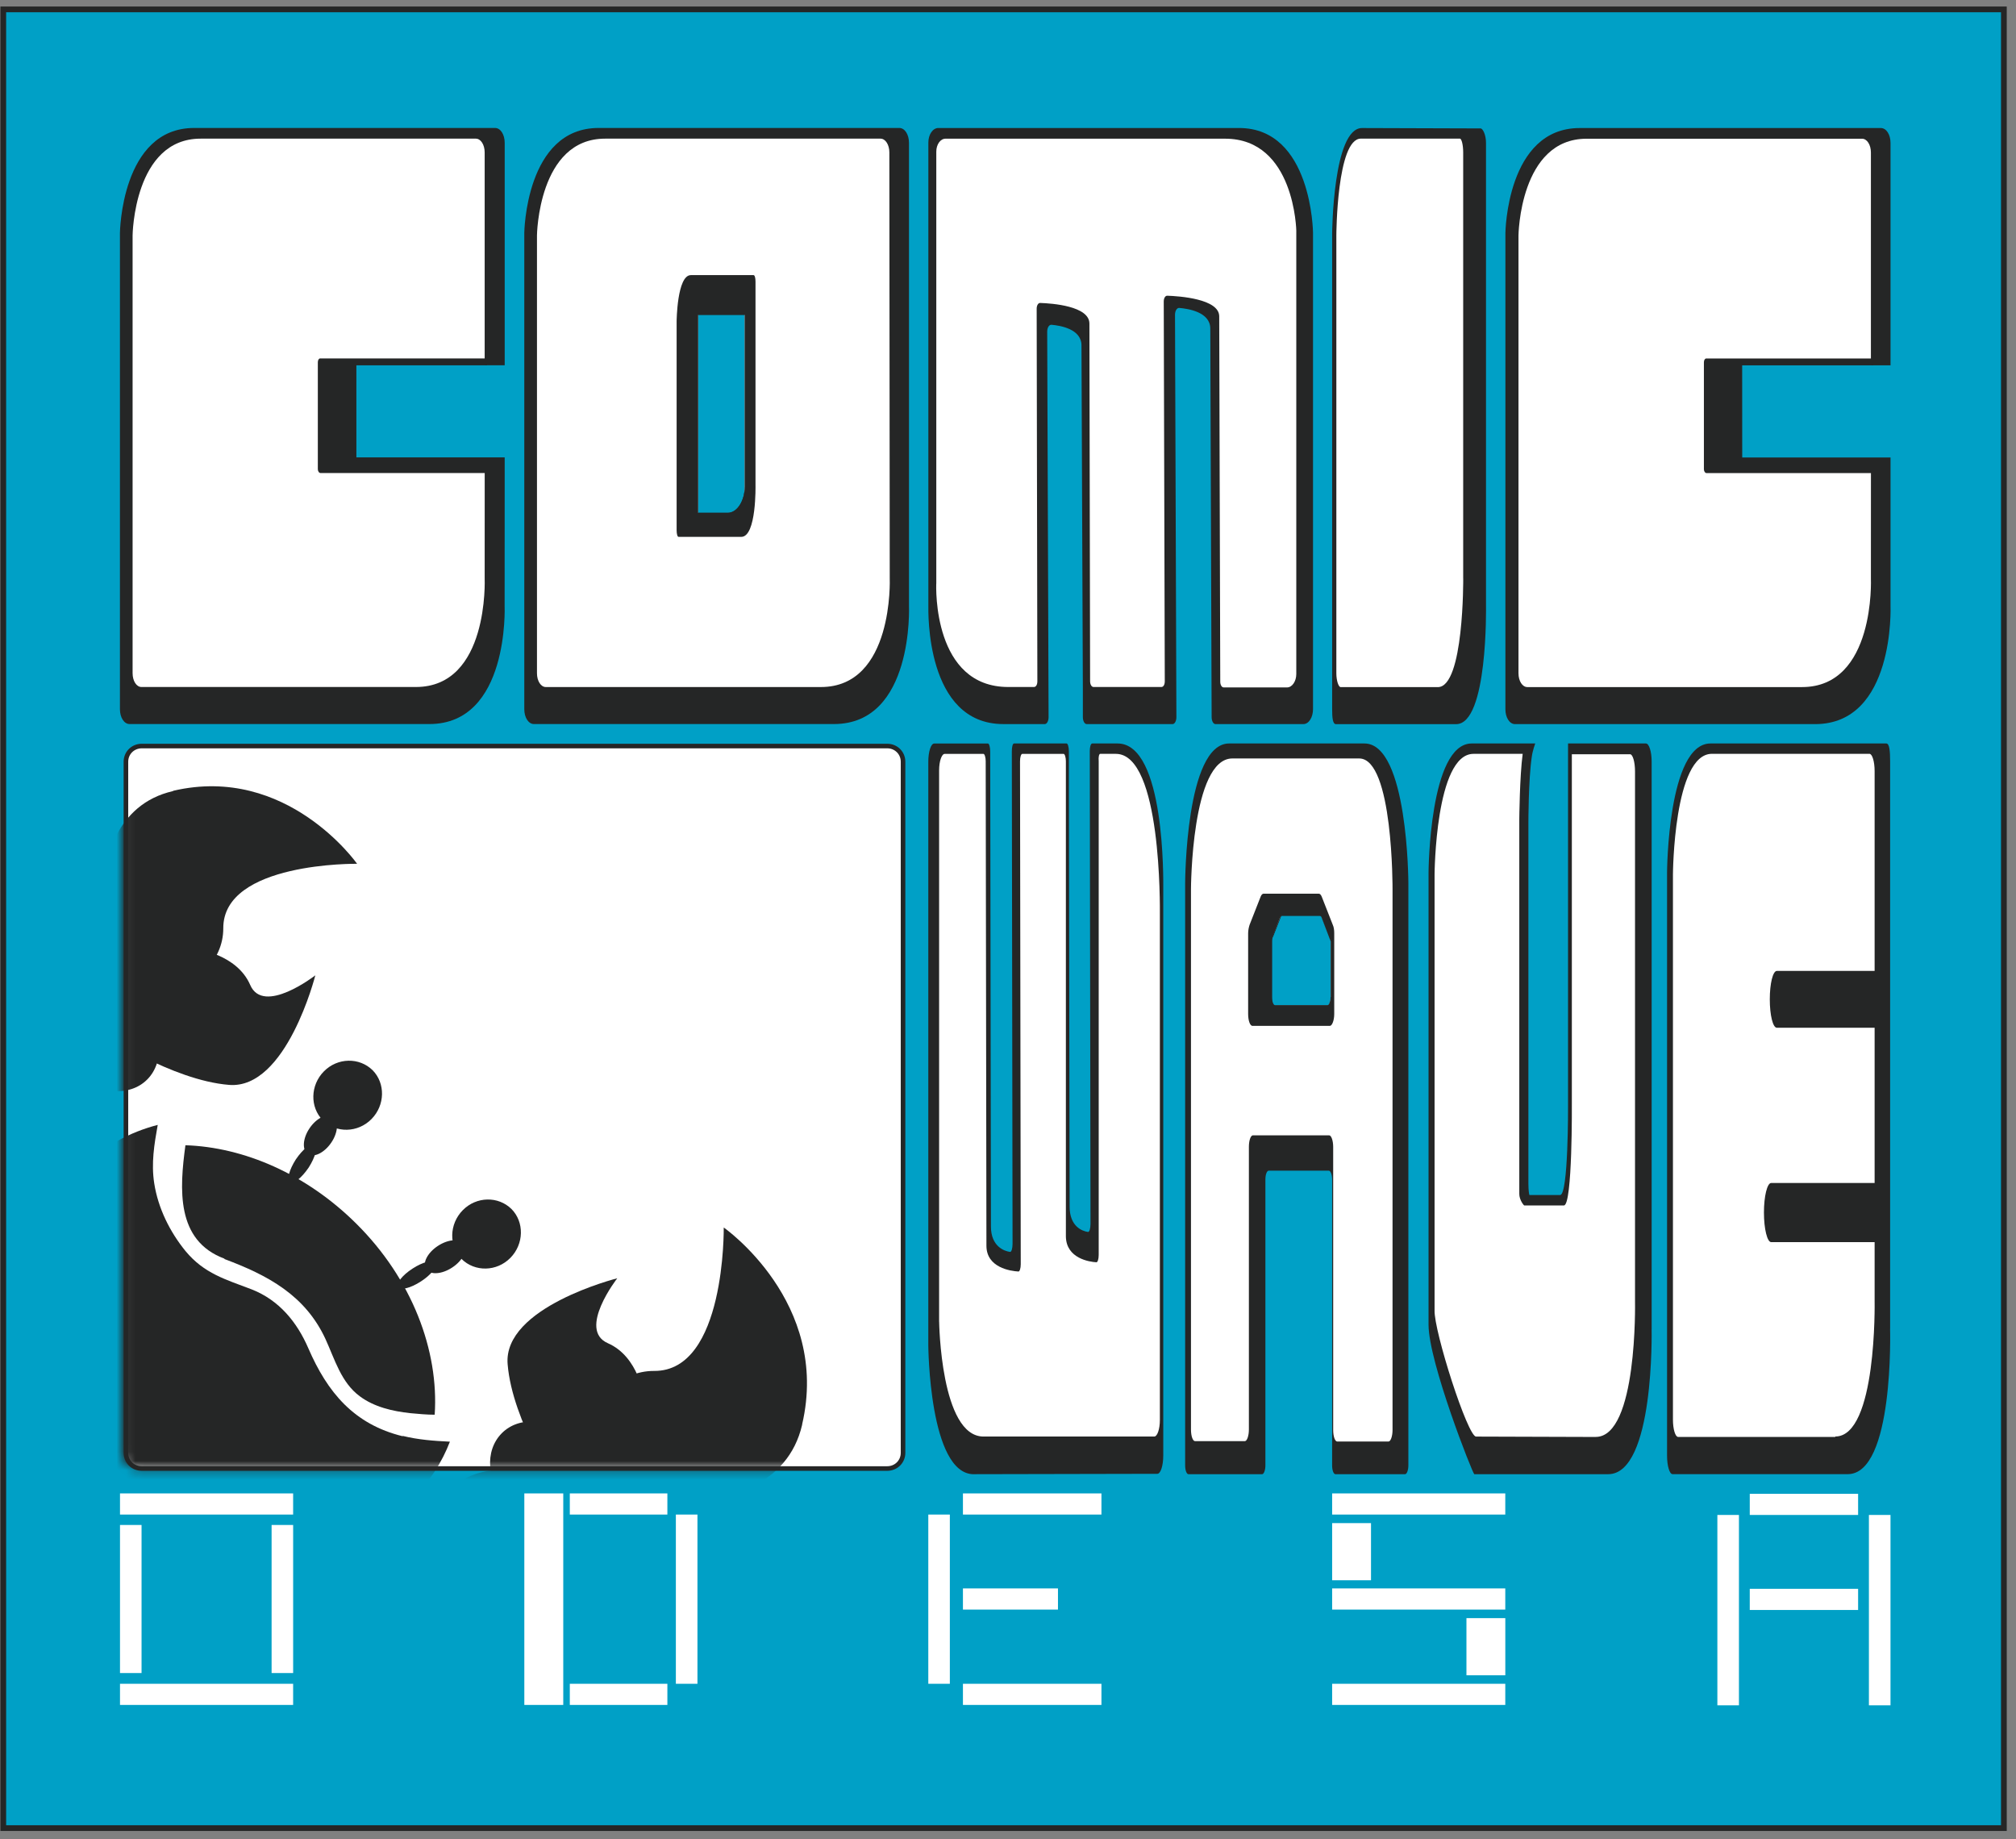 <?xml version="1.0" encoding="UTF-8"?> <svg xmlns="http://www.w3.org/2000/svg" width="216" height="197" viewBox="0 0 216 197" fill="none"><rect x="0" y="0" width="216" height="197" fill="#808080" stroke="none"/><g clip-path="url(#clip0_1_638)"><path d="M214.701 1.005H0.35V195.825H214.701V1.005Z" fill="#00A0C6" stroke="#252626" stroke-width="0.614" stroke-miterlimit="10"></path><path d="M97.391 64.92V15.306C97.391 14.404 96.938 13.708 96.361 13.708H64.13C56.297 13.708 56.174 24.963 56.174 24.963V75.965C56.174 76.867 56.627 77.559 57.204 77.559H89.353C97.927 77.559 97.391 64.912 97.391 64.912V64.92ZM74.806 54.93V33.726H79.794V52.103C79.794 53.661 78.969 54.93 77.98 54.93H74.806Z" fill="#252626"></path><path d="M95.329 61.969L95.288 16.327C95.288 15.508 94.876 14.852 94.34 14.852H64.83C57.657 14.852 57.533 25.209 57.533 25.209V72.12C57.533 72.94 57.946 73.595 58.481 73.595H87.951C95.783 73.595 95.329 61.969 95.329 61.969ZM74.805 54.846V33.601H79.793V52.35C79.793 53.907 78.969 55.176 77.979 55.176H74.805V54.851V54.846Z" fill="white"></path><path d="M80.947 51.944V30.167C80.947 29.759 80.864 29.471 80.74 29.471H74.021C72.537 29.471 72.496 34.423 72.496 34.423V56.813C72.496 57.18 72.579 57.509 72.702 57.509H79.421C81.07 57.509 80.947 51.944 80.947 51.944ZM79.792 52.108C79.792 53.666 78.968 54.934 77.978 54.934H74.805V33.73H79.792V52.108Z" fill="#252626"></path><path d="M132.794 13.712H100.53C99.945 13.712 99.467 14.408 99.467 15.265V64.874C99.467 65.447 99.137 77.563 107.505 77.563H111.944C112.163 77.563 112.348 77.237 112.348 76.826L112.2 35.526C112.2 35.118 112.385 34.788 112.641 34.788C113.597 34.871 115.873 35.237 115.873 37.001L116.021 73.921V76.826C116.021 77.233 116.207 77.563 116.425 77.563H125.638C125.857 77.563 126.042 77.237 126.042 76.826L125.894 33.721C125.894 33.313 126.079 32.984 126.335 32.984C127.324 33.066 129.674 33.433 129.674 35.196L129.818 76.826C129.818 77.233 130.003 77.563 130.222 77.563H139.653C140.239 77.563 140.68 76.826 140.68 75.965V24.926C140.68 24.926 140.573 13.712 132.753 13.712H132.79H132.794Z" fill="#252626"></path><path d="M138.888 24.76V72.203C138.888 72.981 138.447 73.636 137.898 73.636H131.109C130.891 73.636 130.742 73.348 130.742 73.022L130.631 33.889C130.631 32.007 126.336 31.718 125.054 31.677C124.835 31.677 124.687 31.965 124.687 32.291L124.798 72.977C124.798 73.344 124.65 73.591 124.431 73.591H117.164C116.946 73.591 116.797 73.302 116.797 72.977L116.723 34.664C116.723 32.781 112.72 32.493 111.438 32.452C111.22 32.452 111.072 32.74 111.072 33.066L111.146 72.977C111.146 73.344 110.997 73.591 110.779 73.591H108.025C99.987 73.591 100.28 62.95 100.317 62.455V16.249C100.317 15.47 100.758 14.856 101.306 14.856H131.258C138.743 14.856 138.892 24.764 138.892 24.764L138.888 24.76Z" fill="white"></path><path d="M159.215 64.952V15.31C159.215 14.408 158.86 13.757 158.638 13.757L145.929 13.716C142.817 13.716 142.73 24.971 142.73 24.971V75.96C142.73 76.862 142.784 77.542 143.122 77.571H156.012C159.433 77.571 159.215 64.911 159.215 64.911V64.952Z" fill="#252626"></path><path d="M156.77 61.961V16.323C156.77 15.504 156.593 14.849 156.42 14.849H145.81C143.221 14.849 143.18 25.206 143.18 25.206V72.116C143.18 72.936 143.423 73.604 143.645 73.604H154.054C156.861 73.604 156.774 61.965 156.774 61.965L156.77 61.961Z" fill="white"></path><path d="M202.513 142.366V81.526C202.513 80.455 202.439 79.64 202.105 79.64H183.267C178.687 79.64 178.613 93.424 178.613 93.424V155.936C178.613 157.007 178.873 157.91 179.203 157.91H197.967C202.955 157.91 202.509 142.362 202.509 142.362L202.513 142.366Z" fill="#252626"></path><path d="M196.64 153.922H179.797C179.5 153.922 179.244 153.098 179.244 152.068V93.671C179.244 93.671 179.318 80.748 183.42 80.748H200.3C200.597 80.748 200.852 81.572 200.852 82.602V139.392C200.852 139.392 201.112 153.877 196.64 153.877V153.918V153.922Z" fill="white"></path><path d="M189.769 126.72H200.891C201.311 126.72 201.666 128.12 201.666 129.888C201.666 131.655 201.315 133.056 200.891 133.056H189.769C189.349 133.056 188.994 131.655 188.994 129.888C188.994 128.12 189.345 126.72 189.769 126.72Z" fill="#252626"></path><path d="M190.38 104.003H201.233C201.629 104.003 201.992 105.362 201.992 107.047C201.992 108.732 201.666 110.092 201.233 110.092H190.38C189.947 110.092 189.621 108.732 189.621 107.047C189.621 105.362 189.947 104.003 190.38 104.003Z" fill="#252626"></path><path d="M54.067 64.953L54.075 48.997H38.18V39.127H54.075V15.302C54.075 14.4 53.622 13.708 53.045 13.708H20.797C12.973 13.708 12.85 24.963 12.85 24.963V75.965C12.85 76.867 13.303 77.559 13.88 77.559H46.004C54.57 77.559 54.067 64.949 54.067 64.949V64.953Z" fill="#252626"></path><path d="M44.604 73.591H15.155C14.619 73.591 14.207 72.936 14.207 72.116V25.209C14.207 25.209 14.331 14.852 21.495 14.852H50.981C51.517 14.852 51.929 15.508 51.929 16.327V39.002H38.091V50.055H51.933L51.929 61.965C51.929 61.965 52.423 73.591 44.558 73.591H44.6H44.604Z" fill="white"></path><path d="M52.013 39.086H38.134L38.142 49.286L51.988 49.113H52.174V50.015C52.174 50.18 52.079 50.588 51.996 50.67H34.341C34.176 50.67 34.053 50.464 34.053 50.262V38.801C34.053 38.554 34.176 38.394 34.3 38.394H52.009C52.091 38.435 52.174 38.599 52.174 38.801V39.127H52.009V39.086H52.013Z" fill="#252626"></path><path d="M176.963 142.366V81.572C176.963 80.501 176.678 79.64 176.353 79.64H168.005V81.077V118.427C168.005 118.427 168.047 128.009 167.156 128.009H163.875C163.834 128.009 163.756 127.473 163.756 126.773V88.11C163.756 88.11 163.756 83.504 164.118 81.077C164.201 80.418 164.489 79.64 164.489 79.64H157.684C153.145 79.64 153.059 93.42 153.059 93.42V141.913C153.059 145.901 157.799 157.901 157.96 157.914H172.301C177.284 157.914 176.959 142.407 176.959 142.407V142.366H176.963Z" fill="#252626"></path><path d="M170.964 153.926L158.16 153.885C157.27 153.967 153.622 142.572 153.704 140.351V93.667C153.704 93.667 153.787 80.752 157.876 80.752H163.144C162.818 83.178 162.781 87.784 162.781 87.784V127.889C162.781 128.549 163.268 129.125 163.309 129.125H167.563C168.495 129.125 168.412 118.06 168.412 118.06V80.793H174.653C174.937 80.793 175.181 81.617 175.181 82.643V139.445C175.181 139.445 175.465 153.922 170.968 153.922L170.964 153.926Z" fill="white"></path><path d="M95.057 79.915H15.191C14.238 79.915 13.492 80.653 13.492 81.596V155.627C13.492 156.57 14.238 157.307 15.191 157.307H95.057C96.009 157.307 96.755 156.57 96.755 155.627V81.596C96.755 80.653 96.009 79.915 95.057 79.915Z" fill="white" stroke="#252626" stroke-width="0.491" stroke-miterlimit="10"></path><mask id="mask0_1_638" style="mask-type:luminance" maskUnits="userSpaceOnUse" x="13" y="79" width="85" height="79"><path d="M95.434 79.64H14.768C13.807 79.64 13.053 80.381 13.053 81.329V155.623C13.053 156.571 13.807 157.312 14.768 157.312H95.434C96.394 157.312 97.149 156.571 97.149 155.623V81.329C97.149 80.381 96.394 79.64 95.434 79.64Z" fill="white"></path></mask><g mask="url(#mask0_1_638)"><path d="M85.944 152.574C88.995 139.477 77.543 131.489 77.543 131.489C77.543 131.489 77.754 146.893 70.103 146.852C62.456 146.81 59.863 159.701 59.863 159.701C59.863 159.701 82.894 165.716 85.944 152.619V152.578V152.574Z" fill="#252626"></path><path d="M68.979 149.612C68.979 149.612 68.435 145.328 65.133 143.886C61.831 142.444 66.135 136.928 66.135 136.928C66.135 136.928 53.847 140.018 54.391 146.152C54.894 152.286 59.865 159.66 59.865 159.66L68.975 149.612H68.979Z" fill="#252626"></path><path d="M18.573 84.705C30.778 81.863 38.26 92.529 38.26 92.529C38.26 92.529 23.882 92.323 23.923 99.446C23.923 106.569 11.928 108.999 11.928 108.999C11.928 108.999 6.326 87.544 18.532 84.742L18.573 84.701V84.705Z" fill="#252626"></path><path d="M21.081 101.675C21.081 101.675 25.384 102.211 26.806 105.506C28.228 108.802 33.785 104.476 33.785 104.476C33.785 104.476 30.693 116.708 24.547 116.213C18.401 115.719 11.006 110.734 11.006 110.734L21.081 101.634V101.675Z" fill="#252626"></path><path d="M24.047 134.867C28.684 136.597 32.699 138.739 34.871 143.432C35.873 145.615 36.545 148.087 38.548 149.566C40.094 150.719 42.06 151.173 43.981 151.379C44.859 151.461 45.737 151.543 46.574 151.543C47.036 144.668 44.15 137.005 38.173 131.077C32.822 125.762 26.136 122.883 19.867 122.677C19.24 127.332 18.824 132.889 24.047 134.826V134.867Z" fill="#252626"></path><path d="M43.149 153.85C37.926 152.573 35.082 149.154 33.033 144.42C31.822 141.619 29.901 139.27 26.974 138.121C24.175 137.05 21.875 136.432 19.867 134.001C18.194 131.942 16.941 129.429 16.524 126.755C16.19 124.613 16.524 122.594 16.899 120.497C13.89 121.28 11.133 122.763 8.915 124.988C0.976 132.893 2.48 147.267 12.258 157.026C22.04 166.786 36.414 168.31 44.357 160.363C46.072 158.633 47.366 156.614 48.203 154.431C46.488 154.349 44.819 154.225 43.145 153.813V153.854L43.149 153.85Z" fill="#252626"></path><path d="M34.578 119.998C36 121.399 38.342 121.358 39.801 119.875C41.264 118.391 41.305 116.043 39.925 114.643C38.502 113.242 36.161 113.283 34.702 114.766C33.238 116.249 33.197 118.597 34.578 119.998Z" fill="#252626"></path><path d="M49.459 134.866C50.881 136.267 53.222 136.226 54.682 134.743C56.145 133.26 56.186 130.911 54.805 129.511C53.383 128.11 51.042 128.151 49.583 129.634C48.119 131.117 48.078 133.466 49.459 134.866Z" fill="#252626"></path><path d="M32.992 123.625C33.618 124.037 34.748 123.501 35.498 122.389C36.252 121.277 36.294 120.041 35.667 119.629C35.04 119.217 33.911 119.752 33.161 120.865C32.41 121.977 32.365 123.213 32.992 123.625Z" fill="#252626"></path><path d="M31.067 126.631C31.442 126.878 32.32 126.178 33.074 125.065C33.783 123.953 34.076 122.882 33.701 122.635C33.325 122.387 32.447 123.088 31.693 124.2C30.984 125.312 30.692 126.383 31.067 126.631Z" fill="#252626"></path><path d="M48.454 135.773C49.583 135.032 50.127 133.919 49.707 133.301C49.291 132.642 48.033 132.725 46.908 133.466C45.783 134.208 45.234 135.32 45.655 135.938C46.071 136.597 47.329 136.515 48.454 135.773Z" fill="#252626"></path><path d="M45.11 137.257C46.198 136.557 46.907 135.65 46.656 135.28C46.404 134.909 45.32 135.156 44.19 135.898C43.102 136.598 42.393 137.504 42.645 137.875C42.896 138.246 43.98 137.999 45.11 137.257Z" fill="#252626"></path><path d="M8.293 115.014C10.507 117.238 13.895 117.527 15.775 115.632C17.655 113.737 17.403 110.4 15.149 108.179C12.935 105.955 9.547 105.666 7.667 107.561C5.787 109.456 6.039 112.793 8.293 115.014Z" fill="#252626"></path><path d="M54.389 160.978C56.603 163.202 59.991 163.491 61.871 161.596C63.751 159.7 63.499 156.364 61.244 154.143C59.031 151.918 55.642 151.63 53.763 153.525C51.883 155.42 52.134 158.757 54.389 160.978Z" fill="#252626"></path><path d="M52.675 162.13C54.934 161.554 56.521 160.07 56.228 158.876C55.894 157.64 53.804 157.145 51.545 157.722C49.286 158.299 47.699 159.782 47.992 160.977C48.326 162.213 50.416 162.707 52.675 162.13Z" fill="#252626"></path></g><path d="M161.28 159.973H142.73V162.238H161.28V159.973Z" fill="white"></path><path d="M161.28 170.151H142.73V172.417H161.28V170.151Z" fill="white"></path><path d="M161.28 180.365H142.73V182.631H161.28V180.365Z" fill="white"></path><path d="M146.894 163.154H142.73V169.276H146.894V163.154Z" fill="white"></path><path d="M161.283 173.333H157.119V179.455H161.283V173.333Z" fill="white"></path><path d="M118.012 159.973H103.172V162.238H118.012V159.973Z" fill="white"></path><path d="M118.012 180.365H103.172V182.631H118.012V180.365Z" fill="white"></path><path d="M113.354 170.151H103.172V172.417H113.354V170.151Z" fill="white"></path><path d="M101.769 162.238H99.461V180.365H101.769V162.238Z" fill="white"></path><path d="M199.083 160.015H187.475V162.28H199.083V160.015Z" fill="white"></path><path d="M199.083 170.193H187.475V172.459H199.083V170.193Z" fill="white"></path><path d="M186.316 162.28H184.004V182.673H186.316V162.28Z" fill="white"></path><path d="M202.553 162.28H200.24V182.673H202.553V162.28Z" fill="white"></path><path d="M71.504 159.973H61.051V162.238H71.504V159.973Z" fill="white"></path><path d="M74.727 162.238H72.414V180.365H74.727V162.238Z" fill="white"></path><path d="M71.504 180.365H61.051V182.631H71.504V180.365Z" fill="white"></path><path d="M60.349 159.973H56.178V182.631H60.349V159.973Z" fill="white"></path><path d="M31.407 159.973H12.857V162.238H31.407V159.973Z" fill="white"></path><path d="M31.407 180.365H12.857V182.631H31.407V180.365Z" fill="white"></path><path d="M31.408 163.354H29.1V179.215H31.408V163.354Z" fill="white"></path><path d="M15.166 163.354H12.857V179.215H15.166V163.354Z" fill="white"></path><path d="M104.337 157.914L123.996 157.873C124.355 157.873 124.635 157.007 124.635 155.899V95.146C124.635 94.446 124.857 79.64 119.742 79.64H117.025C116.865 79.64 116.762 80.01 116.762 80.464L116.84 131.099C116.84 131.593 116.72 132.005 116.56 131.964C115.962 131.881 114.602 131.387 114.602 129.249L114.523 84.002V80.505C114.523 80.01 114.404 79.64 114.284 79.64H108.649C108.488 79.64 108.41 80.052 108.41 80.505L108.488 133.237C108.488 133.731 108.369 134.143 108.208 134.102C107.61 134.02 106.172 133.525 106.172 131.387L106.093 80.509C106.093 80.014 105.974 79.644 105.854 79.644H100.1C99.741 79.644 99.461 80.509 99.461 81.617V144.096C99.461 144.096 99.539 157.918 104.337 157.918V157.914Z" fill="#252626"></path><path d="M100.619 141.587V82.523C100.619 81.535 100.899 80.756 101.217 80.756H105.372C105.492 80.756 105.611 81.127 105.611 81.539L105.689 133.447C105.689 135.791 108.286 136.162 109.127 136.203C109.247 136.203 109.366 135.873 109.366 135.42L109.288 81.539C109.288 81.086 109.408 80.756 109.527 80.756H113.963C114.082 80.756 114.202 81.127 114.202 81.539V132.458C114.243 134.802 116.72 135.173 117.479 135.214C117.598 135.214 117.718 134.885 117.718 134.431V81.535C117.677 81.082 117.759 80.752 117.879 80.752H119.556C124.47 80.752 124.272 97.288 124.272 97.902V152.113C124.272 153.102 123.992 153.881 123.674 153.881H105.376C100.78 153.881 100.623 141.583 100.623 141.583L100.619 141.587Z" fill="white"></path><path d="M202.556 64.924V49.005H186.644V39.134H202.556V15.31C202.556 14.408 202.102 13.716 201.525 13.716H169.249C161.417 13.716 161.293 24.971 161.293 24.971V75.972C161.293 76.875 161.746 77.567 162.324 77.567H194.476C203.05 77.567 202.556 64.919 202.556 64.919V64.924Z" fill="#252626"></path><path d="M193.117 73.599H163.643C163.108 73.599 162.695 72.944 162.695 72.124V25.217C162.695 25.217 162.819 14.86 169.992 14.86H199.506C200.042 14.86 200.454 15.515 200.454 16.335V39.01H186.604V50.063H200.458L200.454 61.973C200.454 61.973 200.949 73.599 193.075 73.599H193.117Z" fill="white"></path><path d="M200.537 39.093H186.646L186.654 49.294L200.512 49.121H200.698V50.023C200.698 50.188 200.603 50.596 200.521 50.678H182.849C182.684 50.678 182.561 50.472 182.561 50.27V38.809C182.561 38.562 182.684 38.401 182.808 38.401H200.533C200.616 38.443 200.698 38.607 200.698 38.809V39.135H200.533V39.093H200.537Z" fill="#252626"></path><path d="M146.099 79.64H131.692C127.022 79.64 126.98 94.578 126.98 94.578V156.966C126.98 157.502 127.137 157.914 127.335 157.914H135.225C135.423 157.914 135.579 157.461 135.579 156.966V126.349C135.579 125.813 135.736 125.401 135.934 125.401H142.373C142.57 125.401 142.727 125.854 142.727 126.349V156.966C142.727 157.502 142.884 157.914 143.082 157.914H150.543C150.74 157.914 150.897 157.461 150.897 156.966V94.578C150.897 94.578 150.86 79.64 146.19 79.64H146.111H146.099ZM142.64 100.959V106.924C142.64 107.419 142.484 107.789 142.327 107.789H136.597C136.441 107.789 136.284 107.419 136.284 106.924V100.959C136.284 100.712 136.284 100.506 136.404 100.341L137.228 98.244C137.306 98.079 137.348 97.997 137.426 97.997H141.548C141.626 97.997 141.705 98.079 141.783 98.244L142.607 100.341C142.686 100.506 142.727 100.753 142.727 100.959H142.649H142.64Z" fill="#252626"></path><path d="M145.623 81.245H132.041C127.643 81.245 127.605 95.236 127.605 95.236V153.138C127.605 153.838 127.803 154.374 128.038 154.374H133.376C133.611 154.374 133.809 153.797 133.809 153.138V122.85C133.809 122.149 134.007 121.614 134.242 121.614H142.408C142.643 121.614 142.841 122.191 142.841 122.85V153.179C142.841 153.879 143.039 154.415 143.274 154.415H148.769C149.003 154.415 149.201 153.838 149.201 153.179V95.277C149.201 95.277 149.28 81.245 145.627 81.245H145.623ZM136.513 107.706C136.357 107.706 136.2 107.335 136.2 106.841V100.917C136.2 100.669 136.2 100.463 136.32 100.299L137.144 98.243C137.222 98.078 137.264 97.996 137.342 97.996H141.423C141.501 97.996 141.58 98.078 141.621 98.243L142.445 100.299C142.523 100.463 142.565 100.669 142.565 100.917V106.841C142.565 107.335 142.408 107.706 142.251 107.706H136.522H136.513Z" fill="white"></path><path d="M142.797 99.064L141.618 96.061C141.54 95.855 141.42 95.731 141.305 95.731H135.377C135.258 95.731 135.142 95.855 135.064 96.061L133.885 99.064C133.807 99.311 133.729 99.641 133.729 99.971V108.614C133.729 109.314 133.926 109.891 134.198 109.891H142.484C142.719 109.891 142.954 109.314 142.954 108.614V99.971C142.954 99.641 142.913 99.311 142.797 99.064ZM142.562 106.801C142.562 107.213 142.406 107.666 142.249 107.666H136.598C136.441 107.666 136.284 107.295 136.284 106.801V100.836C136.284 100.589 136.284 100.383 136.404 100.218L137.109 98.364C137.187 98.199 137.228 98.117 137.307 98.117H141.429C141.507 98.117 141.585 98.199 141.627 98.364L142.57 100.832V106.838V106.797L142.562 106.801Z" fill="#252626"></path></g><defs><clipPath id="clip0_1_638"><rect width="216" height="196" fill="white" transform="translate(0 0.325)"></rect></clipPath></defs></svg> 
